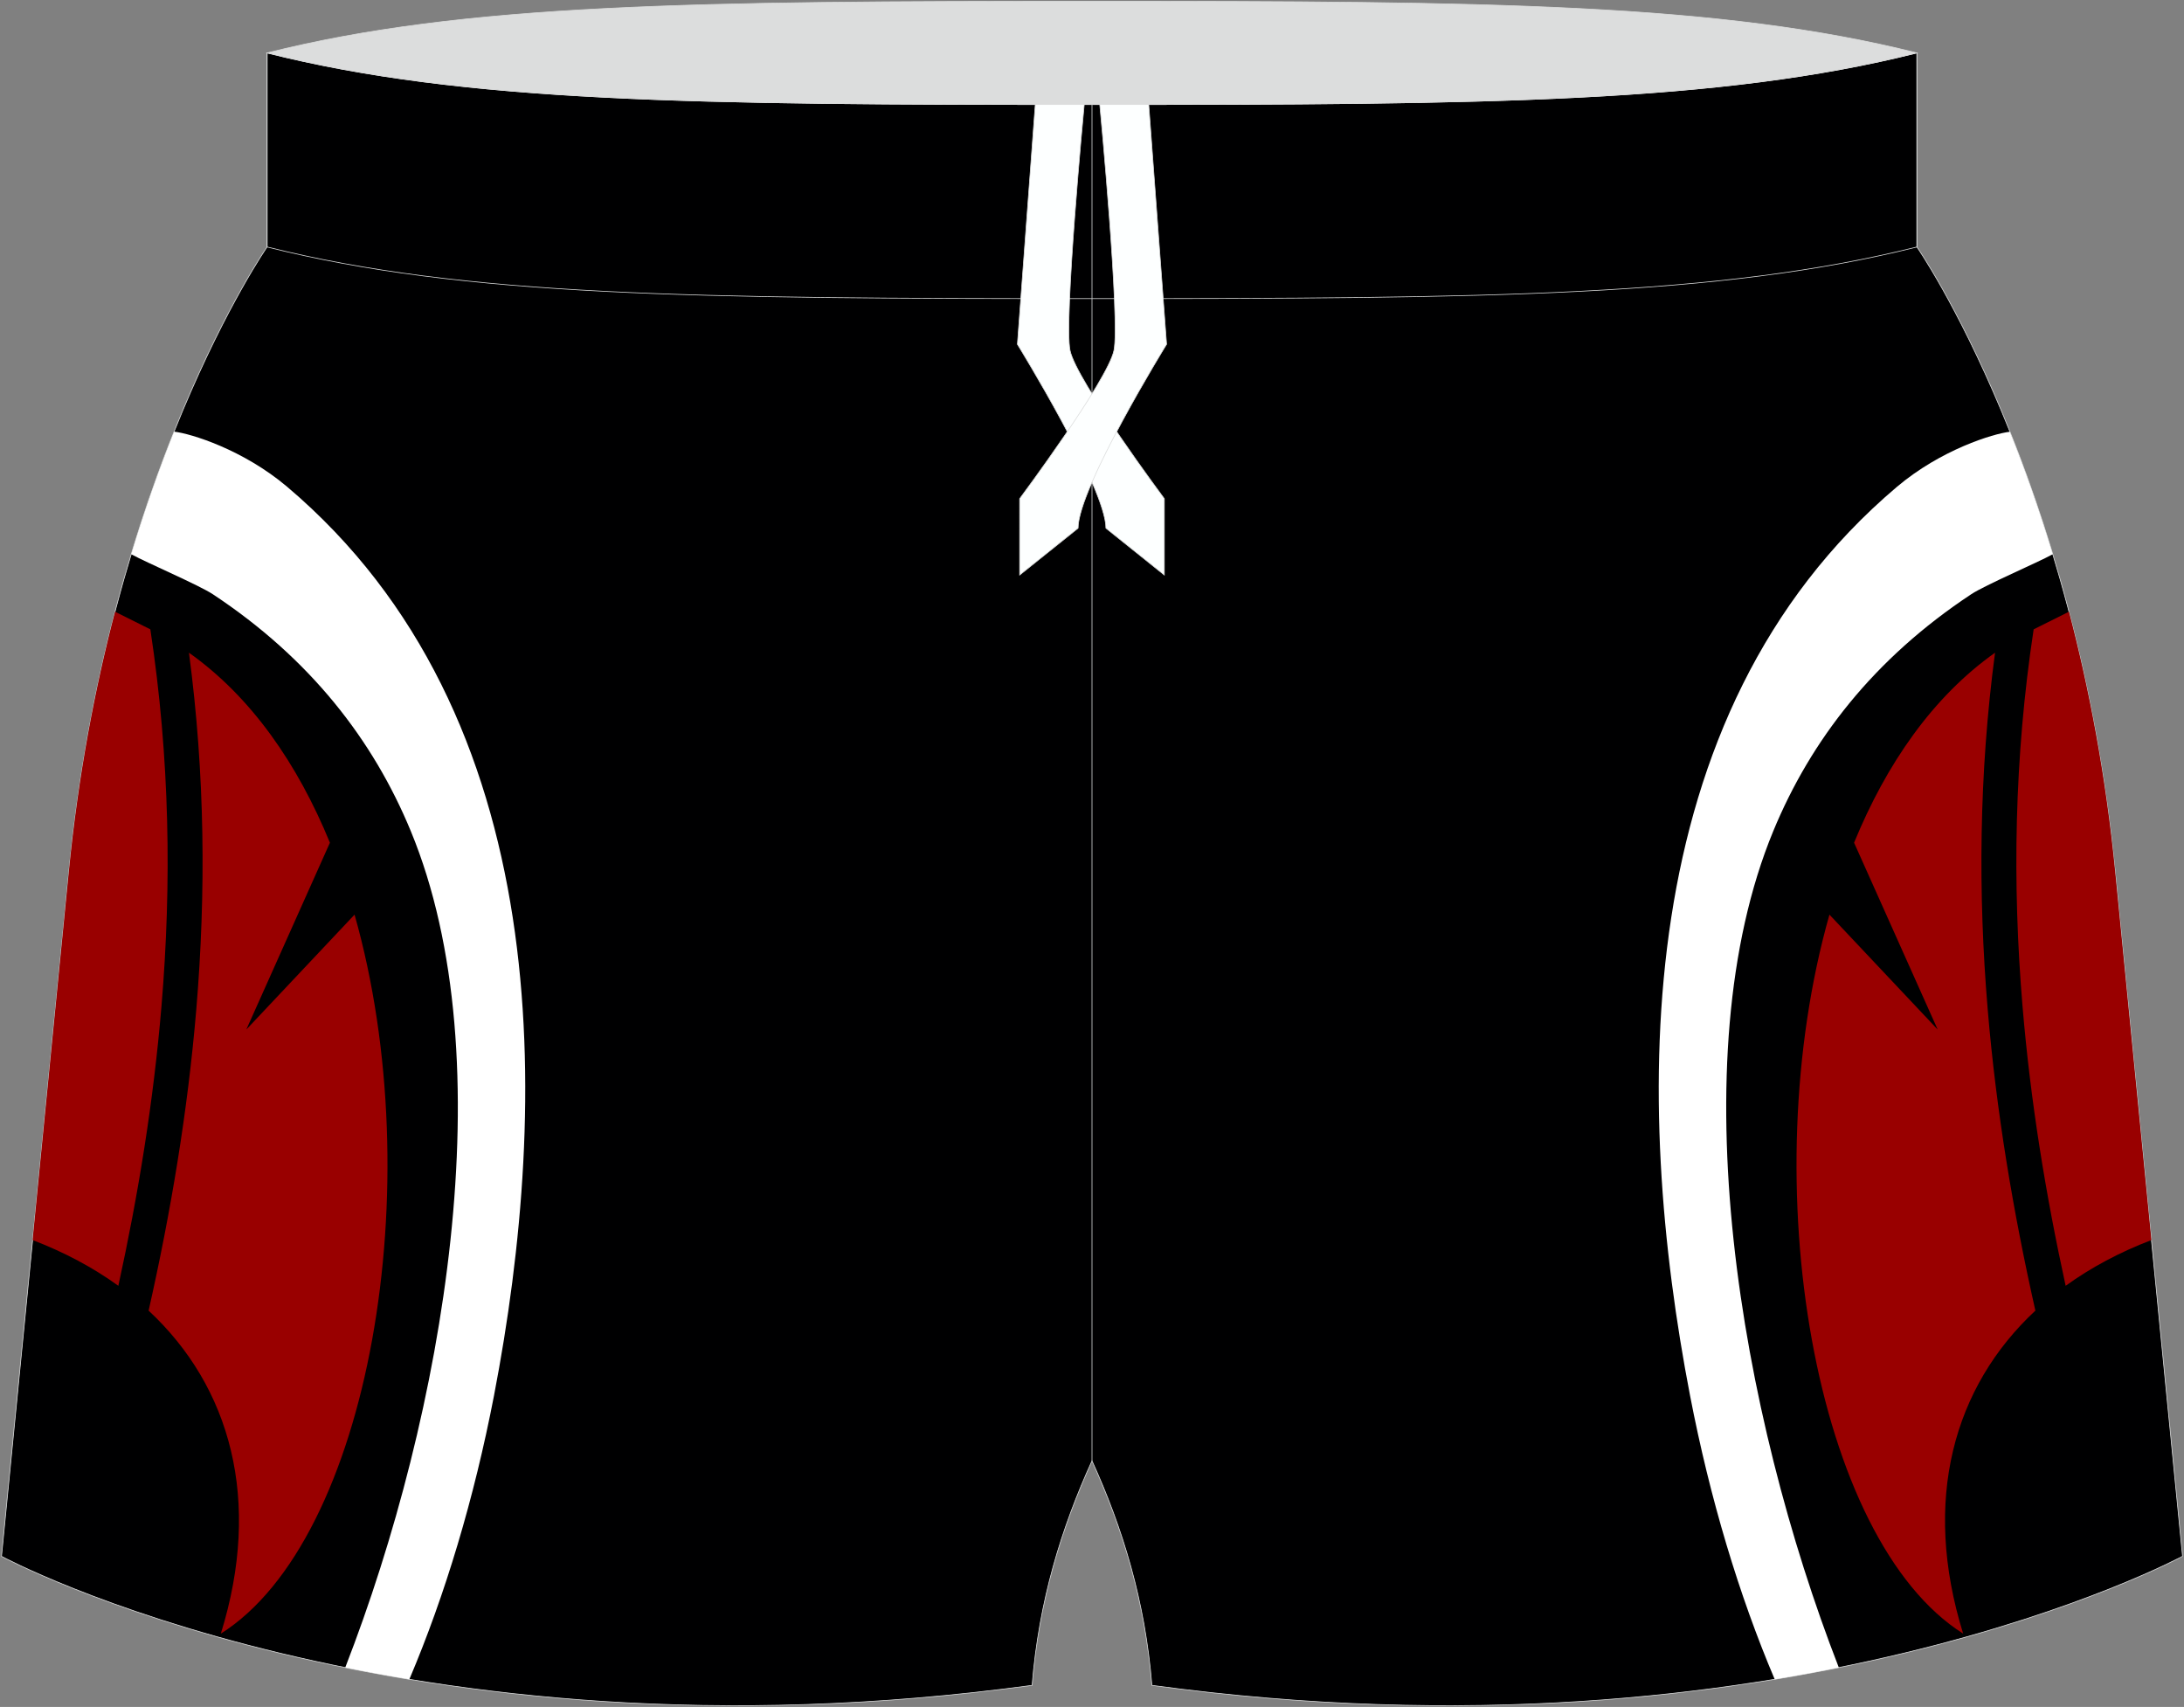 <?xml version="1.0" encoding="utf-8"?>
<!-- Generator: Adobe Illustrator 22.0.0, SVG Export Plug-In . SVG Version: 6.00 Build 0)  -->
<svg version="1.1" id="图层_1" xmlns="http://www.w3.org/2000/svg" xmlns:xlink="http://www.w3.org/1999/xlink" x="0px" y="0px"
	 width="376.8px" height="294.5px" viewBox="0 0 376.8 294.5" enable-background="new 0 0 376.8 294.5" xml:space="preserve">
<rect x="0" y="0" width="376.8" height="294.5" fill="#808080" stroke="none"/>
<g>
	
		<path fill-rule="evenodd" clip-rule="evenodd" fill="#DCDDDD" stroke="#DCDDDD" stroke-width="0.118" stroke-miterlimit="22.926" d="
		M46.08,9.13c34.02-8.54,73.9-8.91,142.32-8.91s108.29,0.37,142.32,8.91c-34.02,8.54-73.9,8.91-142.32,8.91S80.11,17.67,46.08,9.13z
		"/>
	
		<path fill-rule="evenodd" clip-rule="evenodd" fill="#000001" stroke="#DCDDDD" stroke-width="0.118" stroke-miterlimit="22.926" d="
		M198.73,290.77c-1.17-14.58-5.07-27.16-10.33-38.73c-5.26,11.57-9.16,24.14-10.33,38.73C69,305.62,0.26,268.51,0.26,268.51
		L11.88,150.4C18.59,82.12,46.08,42.61,46.08,42.61V9.13c34.02,8.54,73.9,8.91,142.32,8.91s108.29-0.37,142.32-8.91v33.48
		c0,0,27.49,39.51,34.21,107.78l11.62,118.11C376.54,268.51,307.8,305.62,198.73,290.77z"/>
	<g>
		<path fill-rule="evenodd" clip-rule="evenodd" fill="#FFFFFF" d="M22.64,95.62c2.62,1.45,11.71,5.33,14.09,6.91
			c16.8,11.11,27.66,25.16,34.14,40.85c16.33,39.53,5.7,100.57-11.31,144.33c3.54,0.71,7.23,1.4,11.06,2.03
			c6.15-14.46,11.19-31.23,14.61-48.96C94.91,190.41,96.05,123.38,49.56,84c-7.62-6.45-16.64-9.2-19.52-9.53
			C27.55,80.68,25.03,87.74,22.64,95.62z"/>
		<path fill-rule="evenodd" clip-rule="evenodd" fill="#990000" d="M19.85,105.54c2.17,1.08,5.63,2.81,6.09,3.04
			c3.38,22.25,3.69,43.93,1.92,65.02c-1.38,16.46-4.01,32.54-7.44,48.24c-4.36-3.15-9.32-5.8-14.79-7.89l0.01-0.09
			c0.2-1.95,0.4-3.92,0.58-5.9l5.66-57.57C13.52,133.66,16.42,118.66,19.85,105.54L19.85,105.54z M32.6,112.61
			c2.79,21.03,2.94,41.54,1.27,61.5c-1.49,17.75-4.42,35.1-8.23,52.01c14.1,13.12,19.62,32.7,12.46,55.73
			c25.68-16.21,36.24-77.65,23.07-124.05l-18.67,19.82l14.42-32.23C51.34,131.78,43.33,120.21,32.6,112.61z"/>
	</g>
	<g>
		<path fill-rule="evenodd" clip-rule="evenodd" fill="#FFFFFF" d="M354.16,95.62c-2.62,1.45-11.71,5.33-14.08,6.91
			c-16.8,11.11-27.66,25.16-34.14,40.85c-16.33,39.53-5.7,100.57,11.31,144.33c-3.54,0.71-7.23,1.4-11.06,2.03
			c-6.15-14.46-11.19-31.23-14.61-48.96c-9.7-50.35-10.83-117.38,35.66-156.76c7.62-6.45,16.64-9.2,19.52-9.53
			C349.25,80.68,351.77,87.74,354.16,95.62z"/>
		<path fill-rule="evenodd" clip-rule="evenodd" fill="#990000" d="M356.95,105.54c-2.17,1.08-5.63,2.81-6.09,3.04
			c-3.38,22.25-3.69,43.93-1.92,65.02c1.38,16.46,4.01,32.54,7.44,48.24c4.36-3.15,9.32-5.8,14.79-7.89l-0.01-0.09
			c-0.2-1.95-0.4-3.92-0.58-5.9l-5.66-57.57C363.28,133.66,360.38,118.66,356.95,105.54L356.95,105.54z M344.2,112.61
			c-2.79,21.03-2.94,41.54-1.27,61.5c1.49,17.75,4.42,35.1,8.23,52.01c-14.1,13.12-19.62,32.7-12.46,55.73
			c-25.68-16.21-36.24-77.65-23.07-124.05l18.67,19.82l-14.42-32.23C325.46,131.78,333.47,120.21,344.2,112.61z"/>
	</g>
	
		<line fill-rule="evenodd" clip-rule="evenodd" fill="none" stroke="#DCDDDD" stroke-width="0.118" stroke-miterlimit="22.926" x1="188.4" y1="252.05" x2="188.4" y2="18.04"/>
	<path fill-rule="evenodd" clip-rule="evenodd" fill="none" stroke="#DCDDDD" stroke-width="0.118" stroke-miterlimit="22.926" d="
		M330.72,9.13v33.48c-34.02,8.54-73.9,8.91-142.32,8.91S80.11,51.15,46.08,42.61V9.13c34.02,8.54,73.9,8.91,142.32,8.91
		S296.69,17.67,330.72,9.13z"/>
	<g>
		
			<path fill-rule="evenodd" clip-rule="evenodd" fill="#FDFFFF" stroke="#DCDDDD" stroke-width="0.118" stroke-miterlimit="22.926" d="
			M187.06,18.04h-8.45l-3.08,41.36c0,0,15.27,24.75,15.27,31.73l10.08,8.08V86.04c0,0-15.16-20.36-16.26-25.55
			C183.52,55.35,187,18.64,187.06,18.04z"/>
		
			<path fill-rule="evenodd" clip-rule="evenodd" fill="#FDFFFF" stroke="#DCDDDD" stroke-width="0.118" stroke-miterlimit="22.926" d="
			M189.74,18.04h8.45l3.08,41.36c0,0-15.27,24.75-15.27,31.73l-10.08,8.08V86.04c0,0,15.16-20.36,16.26-25.55
			C193.28,55.35,189.8,18.64,189.74,18.04z"/>
	</g>
</g>
</svg>
